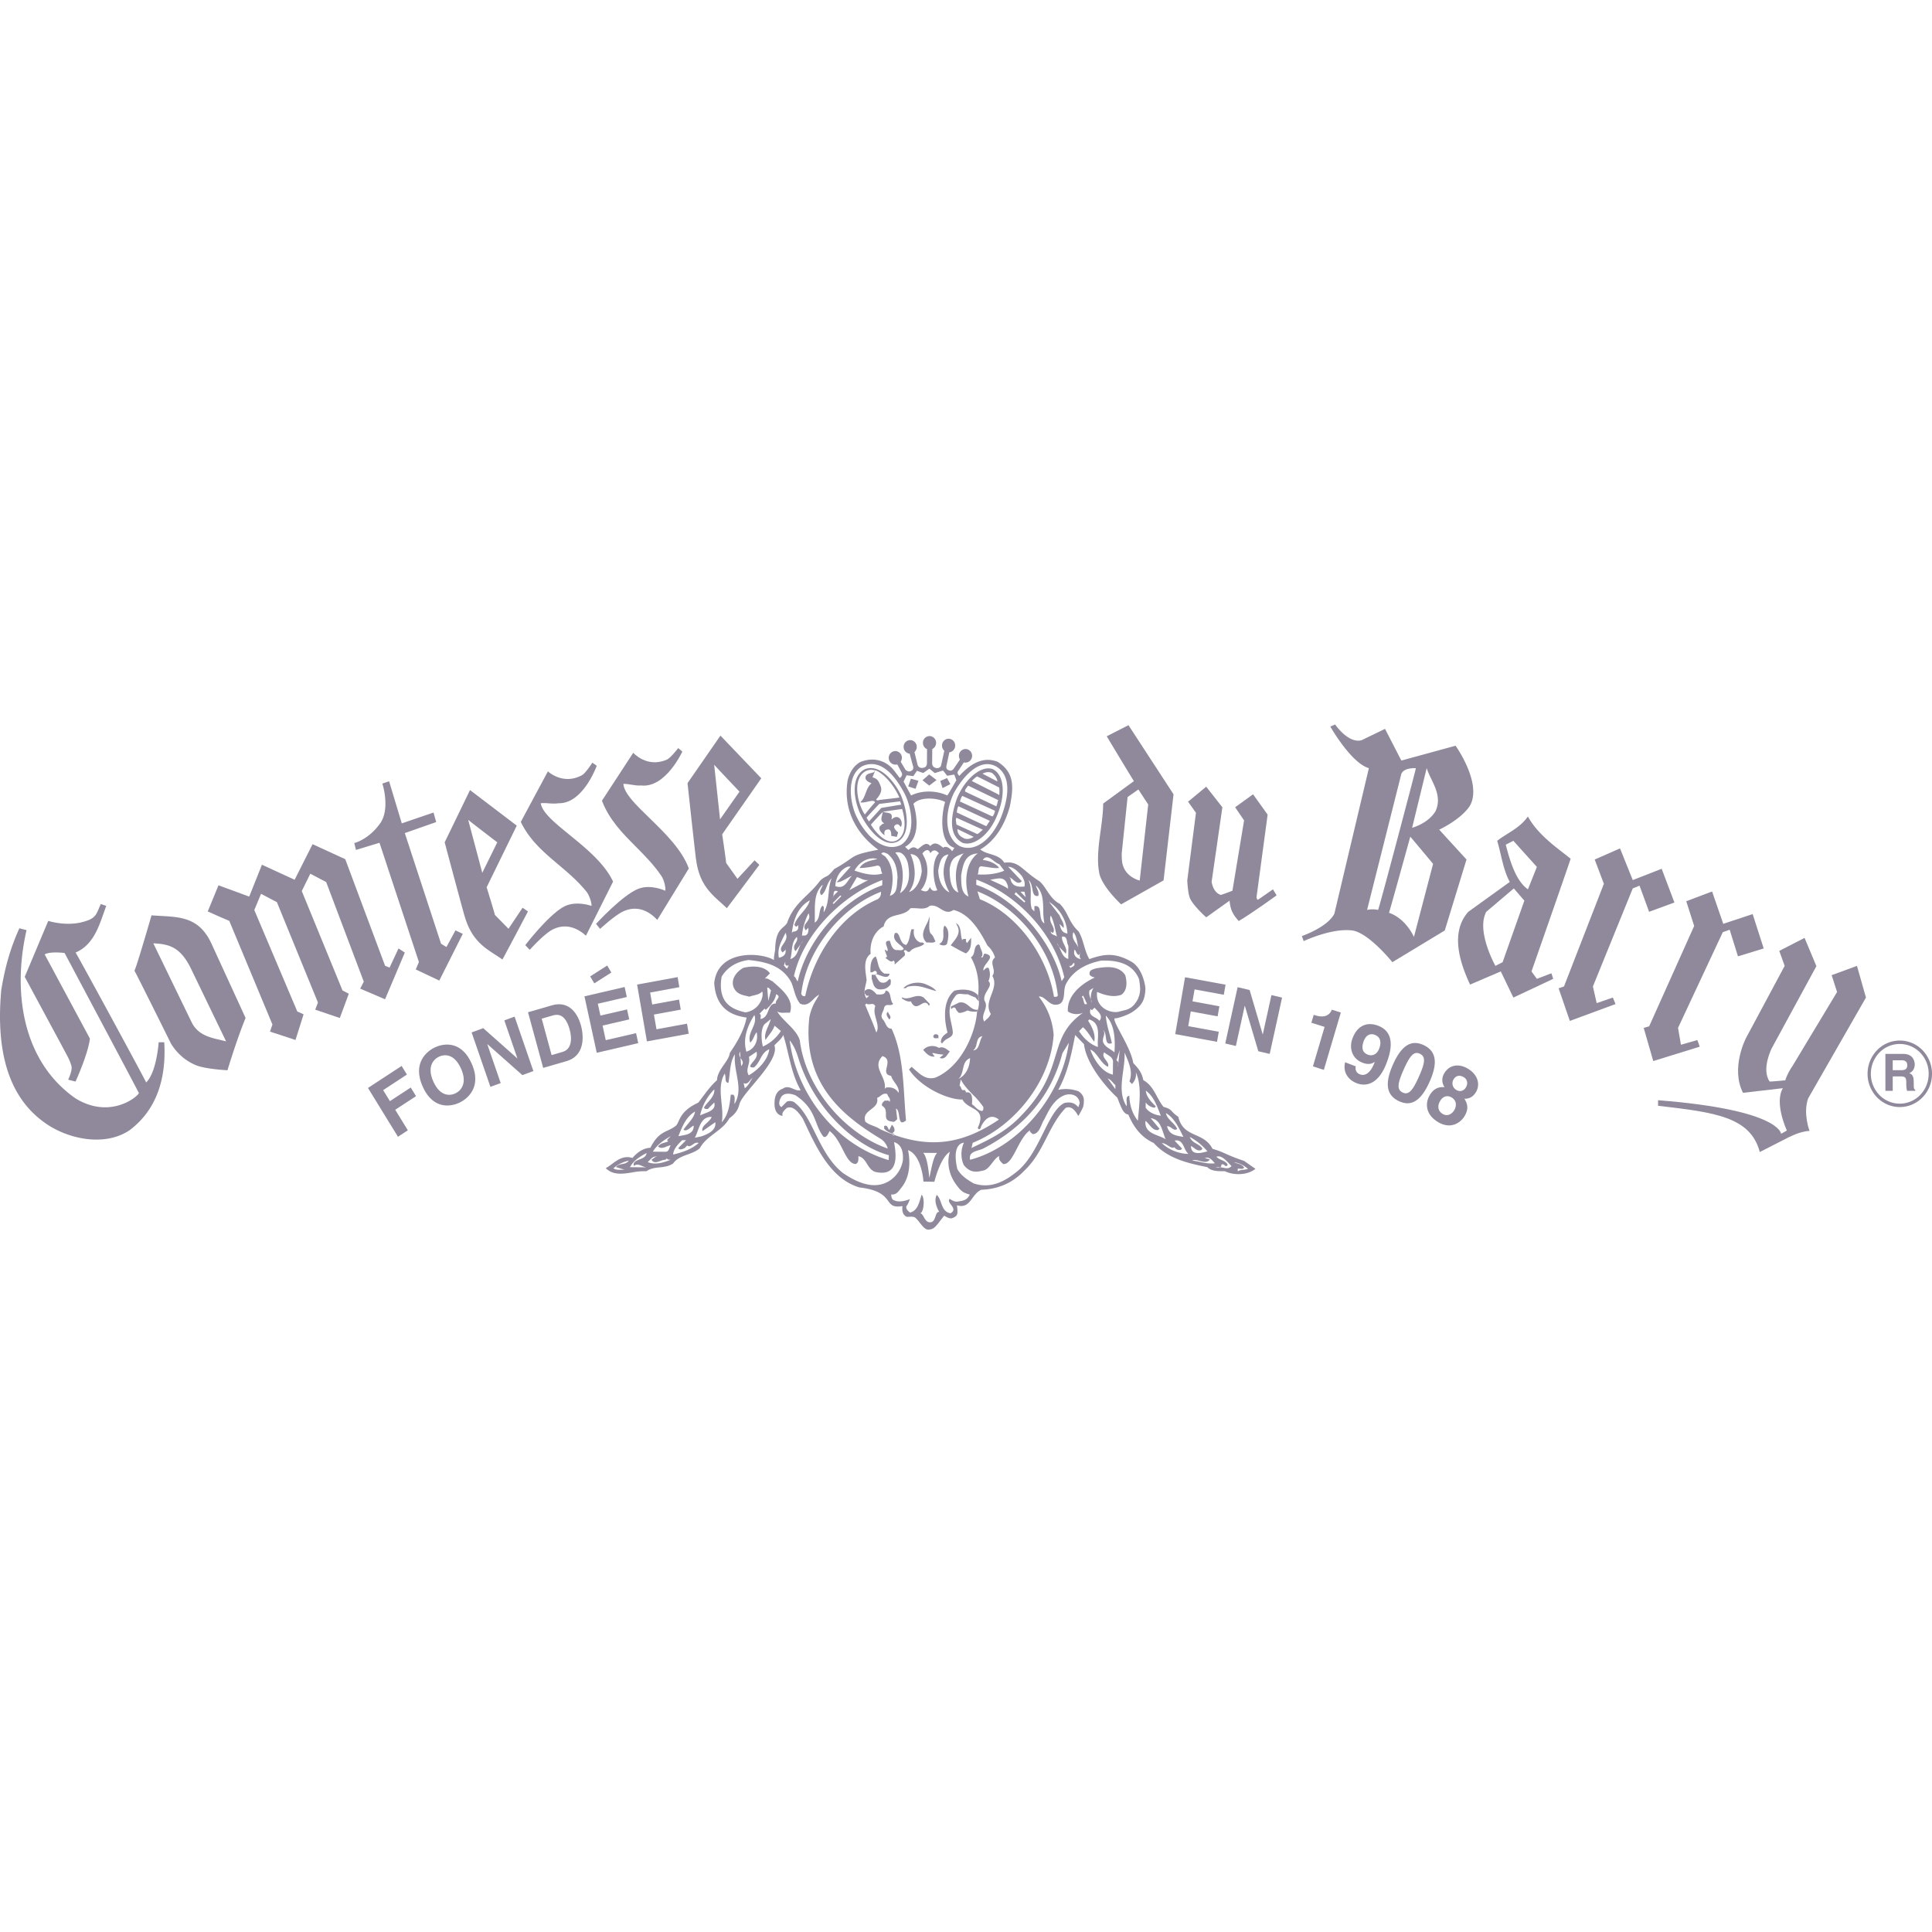 <svg xmlns="http://www.w3.org/2000/svg" width="80" height="80" fill="none"><path fill="#8F899B" fill-rule="evenodd" d="m20.151 36.74 1.247-2.552-1.936-1.473-1.049 2.164s.819 3.071.834 3.082c.277.936.775 1.258 1.273 1.58.095.062.19.123.284.19-.002.019 1.058-1.99 1.058-1.99l-.223-.154-.583.871-.565-.575c.015.009-.34-1.144-.34-1.144zm-.18-.6.62-1.261a120.18 120.18 0 0 1-1.204-.929l.583 2.19z" clip-rule="evenodd"/><path fill="#8F899B" d="m16.13 40.067-.185-.077-1.649-4.413-1.353-.621-.743 1.473-1.354-.622-.527 1.32-1.272-.468-.445 1.082c.295.135.592.265.892.391l1.787 4.29-.1.295 1.055.346.335-1.063-.26-.115-1.781-4.202.279-.671.657.345 1.699 4.155-.112.296 1.018.345.372-1.005-.26-.135-1.687-4.116.353-.718.658.346 1.557 4.124-.15.288 1.03.441.818-1.933-.26-.173-.371.795z"/><path fill="#8F899B" fill-rule="evenodd" d="M4.294 37.807c.035-.1.07-.2.106-.296l-.224-.077a2.992 2.992 0 0 0-.087.194c-.095.227-.166.398-.515.504-.754.269-1.576 0-1.576 0l-.974 2.317 1.502 2.786c.056.108.107.202.153.287.124.228.213.39.278.613.054.184-.134.573-.134.573l.305.077s.52-1.136.595-1.78L1.85 39.52c.23-.138.825-.058.825-.058s3.074 5.774 3.077 5.802c-.119.214-1.241 1.066-2.624.218-2.2-1.535-2.617-4.397-2.029-6.967l-.297-.077c-.364.806-.591 1.588-.75 2.555-.187 2.072.073 4.274 1.798 5.494.944.683 2.49 1.014 3.524.307 1.137-.859 1.516-2.179 1.427-3.637h-.23c-.045.53-.186 1.343-.52 1.665.01-.027-2.922-5.42-2.922-5.379.695-.298.939-.993 1.165-1.637zm1.757 7.016zm4.119-2.67-1.42-3.092c-.488-1.046-1.238-1.087-2.097-1.135-.124-.007-.25-.014-.379-.024 0 0-.647 2.24-.709 2.29.019.005 1.526 3.038 1.516 3.024.267.43.614.712 1.013.884.398.172 1.325.217 1.325.217s.395-1.31.75-2.164zm-.808.967-1.438-2.977c-.446-.936-.922-1.051-1.576-1.082l1.576 3.246c.255.539.741.65 1.22.76l.218.053zm20.542-8.573 1.618-2.319-1.69-1.768-1.363 1.968s.343 3.165.356 3.179c.132.969.575 1.367 1.018 1.765.085.077.17.153.253.234-.006.018 1.346-1.794 1.346-1.794l-.197-.187-.708.765-.47-.659c.014.014-.163-1.184-.163-1.184zm-.088-.62.805-1.147-.084-.088c-.322-.339-.644-.678-.965-1.024l.244 2.258z" clip-rule="evenodd"/><path fill="#8F899B" d="m28.254 31.122-.17-.146s-.305.396-.462.475c-.83.368-1.401-.28-1.401-.28s-.866 1.323-1.296 1.985c.305.796.848 1.342 1.4 1.898.367.37.739.743 1.047 1.196.152.195.209.62.17.632 0 0-.592-.28-1.105-.081-.662.256-1.757 1.455-1.757 1.455l.169.208s.591-.555.965-.73c.523-.237 1.016-.062 1.402.358l1.307-2.13c-.284-.782-1.006-1.483-1.634-2.093-.563-.547-1.05-1.02-1.076-1.41.106-.003.212.014.323.032.131.021.268.044.417.034 1.009.11 1.7-1.402 1.7-1.402zm22.287 5.934c-.208-.077-.323-.276-.371-.537l.446-3.092-.67-.852-.75.622.326.46-.36 2.8s.016.45.095.694c.1.312.69.834.69.834l.966-.69c.034.387.142.578.38.843.527-.307 1.568-1.063 1.568-1.063l-.15-.249s-.389.268-.62.43c-.058-.009-.061-.108-.061-.108l.46-3.415-.603-.843-.743.537.371.544-.483 2.912s-.48.189-.49.173z"/><path fill="#8F899B" fill-rule="evenodd" d="m48.594 32.89-1.866-2.862-.9.46s.744 1.243 1.124 1.857l-1.272.929c0 .349-.051.725-.103 1.109-.085.621-.173 1.26-.047 1.824.158.567.894 1.24.894 1.24l1.757-.992.413-3.565zm-1.401 3.572.352-3.15-.408-.622-.446.315-.242 2.321s-.01.35.047.499c.145.51.697.637.697.637zm9.191-5.812c-.553.153-1.098-.65-1.098-.65l-.2.085s.86 1.515 1.596 1.723l-1.428 6.023c-.279.564-1.346.929-1.346.929l.075.21s1.166-.556 2.022-.44c.683.107 1.65 1.312 1.65 1.312l2.17-1.313.9-2.938-1.13-1.236s.922-.43 1.279-1.005c.502-.928-.602-2.471-.602-2.471l-2.245.614-.676-1.312-.967.468zm.679 7.028c.025.015 1.578-5.866 1.566-5.87-.237-.008-.513.038-.601.23l-1.42 5.64c.15-.033.305-.033.455 0zm1.41-3.4c.371-.114.766-.345.974-.697.218-.495.017-.916-.18-1.326a3.893 3.893 0 0 1-.192-.447l-.602 2.47zm.075 4.52.793-3.029-.943-1.126s-.867 3.135-.882 3.154c.711.245 1.032 1 1.032 1z" clip-rule="evenodd"/><path fill="#8F899B" d="m68.806 35.974-1.197.468-.528-1.312-1.048.461.38 1.005-1.651 4.25-.223.078.465 1.35 1.891-.698-.11-.269-.67.23-.156-.69 1.65-4.06.28-.114.397 1.082 1.048-.384-.528-1.397z"/><path fill="#8F899B" fill-rule="evenodd" d="M63.416 40.225s1.63-4.659 1.62-4.667a14.232 14.232 0 0 0-.304-.24c-.492-.382-1.111-.862-1.465-1.508-.24.337-.543.526-.844.716-.145.091-.29.182-.427.29.055.184.1.374.145.564.092.393.185.787.375 1.139L60.8 37.755c-.766.859-.343 2.125.073 3.015.425-.184 1.272-.545 1.272-.545l.52 1.082 1.65-.775-.074-.23-.602.23-.223-.307zm-1.494-.23.298-.153.9-2.548-.436-.506-1.14.967c-.432.798.378 2.24.378 2.24zm.428-5.018c.207.802.446 1.511.918 1.849l.371-.929-.973-1.081-.316.16z" clip-rule="evenodd"/><path fill="#8F899B" d="m73.37 43.395 1.843-3.389-.49-1.17-1.047.538.223.621-1.598 2.983s-.653 1.241-.127 2.273l1.65-.191c-.365.625.167 1.753.167 1.753l-.24.135s-.031-.995-5.094-1.39v.23c2.361.273 3.825.457 4.212 1.915l1.178-.602c.562-.285.883-.27.883-.27s-.28-.724-.058-1.349c.03-.047 2.393-4.175 2.393-4.175l-.371-1.312-1.049.384.224.698s-1.81 3.008-1.833 3.043c-.25.365-.31.614-.31.614s-.648.06-.65.05c-.356-.519.094-1.39.094-1.39zm-.796-5.545-1.218.403-.462-1.339-1.07.404.328 1.024-1.864 4.156-.226.064.396 1.374 1.924-.595-.098-.274-.68.194-.12-.699 1.854-3.964.284-.1.343 1.102 1.066-.327-.457-1.423zm-23.109 3.118 1.21.223.073-.417-1.678-.308-.406 2.354 1.73.319.073-.416-1.264-.233.104-.61 1.113.204.072-.416-1.113-.204.086-.496zm3.623.341-.44-.104-.358 1.624-.006-.002-.54-1.833-.497-.116-.512 2.33.44.104.366-1.663.006.002.557 1.879.472.11.512-2.331zm1.375.733-.065-.02-.097.328.548.172-.484 1.635.453.143.703-2.373-.372-.118c-.063.174-.248.372-.686.233z"/><path fill="#8F899B" fill-rule="evenodd" d="m56.138 44.158.002-.003-.442-.169c-.095.385.099.72.483.868.406.156.924.023 1.25-.879.117-.328.419-1.201-.363-1.501-.442-.17-.865-.03-1.07.54-.14.39-.012.825.42.99.152.06.341.087.5-.031l.004.009c-.18.487-.421.577-.605.506-.137-.053-.21-.159-.179-.33zm.975-.748c-.098.274-.312.324-.468.264-.168-.065-.305-.203-.18-.554.12-.335.35-.315.463-.27.229.087.281.294.185.56zm2.083 1.384c.353-.79.273-1.272-.241-1.516s-.92.006-1.273.797c-.353.791-.274 1.275.24 1.519s.922-.01 1.274-.8zm-.443-.21c-.259.581-.426.771-.672.654-.247-.117-.215-.371.044-.952.26-.582.425-.769.67-.652.247.117.218.369-.042.95zm.437.786c-.165.293-.186.763.35 1.088.549.333.96.013 1.114-.258.158-.277.124-.481-.017-.704.218.01.381-.102.486-.286.168-.296.09-.697-.34-.958-.363-.22-.772-.171-.98.194a.518.518 0 0 0 .013.572c-.4-.04-.56.24-.624.35l-.001.002zm1.426-.763c.133.079.182.248.089.41l-.223.16a.299.299 0 0 1-.182-.048.312.312 0 0 1-.115-.427c.089-.157.247-.207.431-.095zm-.134.57-.374.266c-.148-.09-.348-.077-.481.155-.117.205-.08.41.106.524.215.13.405-.011.489-.16.085-.15.114-.38-.114-.519l.374-.267zm0 0a.293.293 0 0 0 .223-.16l-.223.16z" clip-rule="evenodd"/><path fill="#8F899B" d="m24.71 31.71-.182-.13s-.27.422-.42.513c-.796.441-1.42-.153-1.42-.153s-.751 1.397-1.123 2.095c.37.765.958 1.26 1.555 1.765.397.335.798.673 1.143 1.097.167.18.26.598.223.614 0 0-.614-.226-1.108.018-.638.316-1.628 1.608-1.628 1.608l.186.193s.543-.607.9-.814c.502-.283 1.007-.153 1.427.23l1.123-2.24c-.35-.753-1.128-1.387-1.805-1.938-.606-.494-1.131-.922-1.19-1.308a1.74 1.74 0 0 1 .324.004c.133.009.271.019.418-.004 1.015.02 1.576-1.55 1.576-1.55zm-8.073 2.384-.525-1.743-.279.095s.353 1.079-.119 1.685c-.475.645-1.044.778-1.044.778l.07.285.974-.296 1.632 4.938-.13.307.974.46.973-1.934-.303-.145-.373.69-.223-.134-1.502-4.584 1.3-.456-.11-.395-1.315.449zm8.678 6.176-.087-.145-.086-.144-.704.45.086.145.086.143.705-.45zm-8.836 6.801.409-.268-.523-.85.862-.564-.22-.357-.862.564-.28-.456.984-.645-.219-.357-1.393.912 1.242 2.021z"/><path fill="#8F899B" fill-rule="evenodd" d="M19.525 44.029c-.46-1.018-1.248-.789-1.526-.655-.277.134-.953.61-.492 1.627.46 1.018 1.247.789 1.525.655.278-.134.953-.61.493-1.627zm-.439.21c.275.607.01.92-.227 1.034-.237.114-.639.124-.913-.483-.275-.607-.01-.919.227-1.033.237-.114.639-.124.913.483z" clip-rule="evenodd"/><path fill="#8F899B" d="m21.308 42.096-.425.156.54 1.57-.005.002-1.409-1.25-.48.176.778 2.254.426-.156-.555-1.608.006-.002 1.446 1.28.456-.168-.778-2.254z"/><path fill="#8F899B" fill-rule="evenodd" d="m22.85 41.63-.986.285.628 2.304.967-.28c.737-.215.732-.981.598-1.476-.12-.436-.455-1.052-1.207-.834zm.444 1.927-.453.132-.41-1.508.447-.13c.198-.058.527-.094.712.586.103.379.084.81-.296.92z" clip-rule="evenodd"/><path fill="#8F899B" d="m24.755 41.562 1.2-.278-.09-.414-1.664.386.509 2.337 1.718-.399-.09-.413-1.255.29-.132-.604 1.104-.256-.09-.413-1.103.255-.107-.49zm2.165-.463 1.21-.223-.071-.416-1.678.309.407 2.353 1.731-.318-.072-.416-1.264.232-.105-.61 1.111-.204-.072-.416-1.111.204-.085-.495zm12.111-8.465.32-.165-.136-.25-.282.119.098.296zm-.553-.104.302-.23-.305-.233-.277.242.28.222zm-.567.133.12-.333-.313-.086-.11.322.303.097z"/><path fill="#8F899B" fill-rule="evenodd" d="M37.19 34.838c.553-.326.36-1.328.113-1.917-.257-.547-.864-1.302-1.476-1.076-.518.234-.55 1.039-.228 1.805.376.777 1.022 1.48 1.59 1.188zm-.952-2.92c.01-.007.015-.008.015-.008l-.01-.005.004-.009c.276.09.728.525.995 1.129a10.8 10.8 0 0 1-.407.05c-.218.025-.443.051-.446.055-.022.025-.107.003-.108-.027.292-.33.219-.488.138-.662l-.002-.002-.007-.017c-.064-.15-.157-.198-.283-.235l.11-.27zm0 0a.173.173 0 0 0-.044.048.468.468 0 0 1-.123.043c-.082.02-.172.044-.218.123-.072.173.123.257.237.303-.131.102-.186.25-.242.398-.053.142-.106.285-.227.385.073.03.192.003.305-.022.147-.034.285-.065.304.031a8.092 8.092 0 0 0-.418.5c-.3-.42-.54-1.481.03-1.794a.503.503 0 0 1 .4-.027l-.004.012zm1.035 1.264-.864.106s-.542.567-.526.575l.098.152.513-.562.823-.134-.044-.137zm-1.21.967c.24.392.712.883 1.11.626.505-.335.18-1.276.18-1.276s-.753.102-.793.117c.055.016.108.025.155.033.155.026.25.042.198.282l.095-.067c.284-.153.415.276.277.378v-.002c-.011-.022-.096-.197-.241-.05-.09.092.146.28.146.28l-.057.184-.23-.042s.024-.322-.16-.26c0 0-.173-.006-.11.235-.168-.102-.285-.295-.183-.386l.035-.034c.046-.045.048-.047.135-.076-.168-.073-.128-.22-.09-.357a.888.888 0 0 0 .024-.106c-.018-.008-.482.505-.491.52zm3.786.746c.418.165 1.125-.26 1.478-1.23.303-.78.26-1.557-.199-1.808-.424-.189-1.122.294-1.502 1.2-.377 1.074-.198 1.609.223 1.838zm1.45-2.547c-.005-.04-.022-.176-.22-.34-.156-.072-.292-.017-.36.01-.023.01-.039.016-.044.013l.626.328h.001-.001a.063.063 0 0 1-.002-.011zm.06.558s.024.102.026-.139c.002-.2-.033-.17-.033-.17l-.88-.443s-.012-.02-.116.073a.773.773 0 0 0-.114.111c-.005-.001.178.091.396.201.32.162.719.363.72.367zm-.024.226s0-.004-.002-.001h.002zm-.04.137a1.12 1.12 0 0 1 .038-.138l-1.243-.599-.086.112c-.072.094-.033.138-.033.138l1.267.598s.015.057.057-.11zm-.127.418c.052-.136.017-.122.017-.122l-1.317-.6s-.023-.044-.076.095c-.073.189-.025.135-.025.135l1.314.608s.035.02.087-.116zm-.334.521s.023-.008.082-.111c.052-.089.068-.104.074-.106l.002.002s0-.002-.002-.002l-1.297-.603s-.02-.019-.055.13c-.031.136-.01.129-.01.129l1.206.561zm-.128.152-.003-.001.003.001zm-.101.076c.07-.065.092-.076.098-.077l-1.095-.496s-.041.022-.022.148c.02.126.02.133.02.133l.863.393s.032-.007.136-.101zm-.743.245c.214.148.453-.029.453-.029l-.67-.322s-.027.234.217.35z" clip-rule="evenodd"/><path fill="#8F899B" d="M36.944 46.94a.452.452 0 0 0 .086.013v.042a7.092 7.092 0 0 1-.103-.037l.017-.018z"/><path fill="#8F899B" d="M36.944 46.94a.776.776 0 0 1-.332-.202v-.112c.1-.043.133.026.164.091a.256.256 0 0 0 .045.075l.11-.216c.05.038.137.15.1.271l-.087.093zm3.547-5.128a.614.614 0 0 1-.008.023l-.029.051c-.124.016-.314-.003-.383-.047-.3.138-.403.123-.415.038-.027.002-.043-.032-.061-.069-.034-.07-.073-.154-.215-.019l-.003-.11.334-.164c.186-.04.302.054.417.147.104.084.208.168.363.15z"/><path fill="#8F899B" d="m40.498 41.214.034.193.004.06a1.268 1.268 0 0 1-.124-.138c-.008-.01-.013-.017-.019-.022-.007-.006-.017-.009-.039-.017a3.3 3.3 0 0 1-.283-.122.878.878 0 0 1-.204-.006c-.134-.014-.25-.027-.327.112-.305.391-.227.744-.151 1.091.028.13.057.259.065.389-.004.135-.089.182-.19.239a.613.613 0 0 0-.255.218l-.05-.058c.011-.21.123-.288.271-.392l.004-.002c-.144-.547-.204-1.33.281-1.734.303-.082.755-.078.983.189zm-.528-2.334c-.052-.003-.103-.006-.13.052a1.204 1.204 0 0 1-.05-.26c-.022-.182-.045-.364-.204-.447l.05.107c.153.274-.021.495-.182.7a3.63 3.63 0 0 0-.087.113c.065.035.125.069.185.103.134.076.267.152.444.23.221-.148.218-.388.215-.632v-.017l-.16.216c-.057-.032-.054-.086-.052-.137L40 38.88h-.03zm-1.864.147c-.209-.087-.31-.31-.257-.547l-.108-.001c-.025.073-.04.151-.056.23-.03.15-.06.301-.16.419-.16-.026-.216-.175-.265-.303-.047-.122-.087-.226-.202-.188-.109.223.052.358.197.48.07.058.137.114.166.174-.052.067-.129.06-.206.052a.485.485 0 0 0-.112-.002c-.148-.037-.194-.185-.236-.317l-.012-.039a.94.94 0 0 0-.005-.016l-.004-.011c-.211-.012-.168.11-.125.233.028.08.056.158.013.2a.328.328 0 0 1-.019-.019c-.023-.023-.047-.047-.083-.035l.1.27-.005.007-.01.01c-.018.02-.037.041-.061.044a.065.065 0 0 0-.027-.003c.01.004.019.004.027.003.028.01.06.034.095.061.078.06.166.128.247.045.048.026.048.074.048.124l.001.04.424-.377a.515.515 0 0 1-.001-.037c0-.048 0-.097-.049-.127.047-.083.083-.055.124-.021.037.03.08.063.138.023.083-.11.207-.148.324-.183.101-.032.198-.061.258-.135-.03-.058-.082-.056-.131-.054h-.028zm-1.272 1.291-.21-.002c-.194-.111-.237-.284-.28-.458-.022-.087-.043-.174-.084-.253-.226.103-.224.468-.216.649.052.02.085 0 .12-.022.027-.017.054-.034.091-.03a.93.93 0 0 0 .014.015c.028.026.055.052.037.097a.097.097 0 0 1-.015.026c-.025-.003-.04.003-.04.025-.021.005-.047.002-.074 0a.217.217 0 0 0-.082 0l-.001.164c.016.04.027.082.039.123.035.128.07.25.224.308.215.033.395-.018.525-.208a.235.235 0 0 1 .002-.079c.007-.056.013-.112-.052-.138l-.108.105a.25.25 0 0 1-.314-.003c-.112-.155-.157-.236-.158-.272a.068.068 0 0 0 .04-.025c.03.004.076.021.13.041.16.061.38.145.412-.063zm1.633.632c.098.032.198.064.305.09-.115-.146-.262-.208-.408-.27l-.01-.005c-.312-.146-.744-.065-.946.15l.027.002c.05.002.101.005.127-.053.357-.09.623-.004.905.087zm-.005.701.043-.074-.259-.272c-.162-.104-.32-.059-.474-.014-.142.04-.282.08-.423.006v.053l.058.032c.092.053.187.108.31.082.136.288.279.205.414.126.12-.07.233-.136.331.061zm.396 1.342v-.11c-.045-.09-.224-.076-.21.05.027.067.08.063.133.058a.2.2 0 0 1 .077.002zm.396.493c-.102-.075-.221-.161-.377-.095-.195-.126-.493-.099-.649.084.132.15.264.3.47.274a.22.22 0 0 0-.047-.069c-.027-.032-.051-.061-.033-.08l.089.018c.091.02.207.044.365.05l-.165.136c.178.077.271-.056.356-.177.023-.032.044-.063.067-.09a1.108 1.108 0 0 1-.075-.051zm-2.467-1.324c.015.023.028.041.032.054.093-.069.047-.141.002-.214a.298.298 0 0 1-.05-.108c-.111.08-.035.194.016.268zm1.891-3.304c-.034-.076-.068-.152-.148-.208-.065-.13-.055-.316-.046-.477.005-.087.01-.168 0-.228a1.1 1.1 0 0 1-.122.33c-.12.244-.247.504.006.755a.6.6 0 0 1 .133-.001c.088.006.175.011.237-.054-.025-.037-.042-.077-.06-.117zm.212.23c.082.064.24.092.319.003.068-.228.123-.635-.102-.764-.05.092-.047.206-.044.32.004.173.008.346-.172.44z"/><path fill="#8F899B" fill-rule="evenodd" d="M31.193 44.907c-.259.309-.49.585-.56.767-.067.247-.141.424-.434.633-.135.258-.371.437-.608.616-.237.18-.475.36-.613.622-.147.129-.329.195-.508.26-.229.084-.454.166-.6.375-.19.12-.375.139-.558.158-.186.02-.368.038-.547.16a2.647 2.647 0 0 0-.581.049c-.397.063-.795.125-1.1-.174.086-.05.168-.11.25-.17v-.001c.247-.182.495-.364.856-.254.207-.242.444-.404.742-.422.248-.495.478-.603.717-.715.112-.053.226-.106.345-.202a.566.566 0 0 0 .1-.17c.091-.203.232-.512.822-.782.057-.073.112-.148.169-.224.178-.24.362-.488.604-.704.01-.245.156-.454.292-.65.115-.166.223-.322.24-.483.312-.453.583-.92.695-1.46-.445-.068-1.27-.242-1.341-1.433.145-1.392 1.933-1.28 2.472-.95-.002-.108.01-.18.03-.297.006-.038.014-.08.021-.13.01-.65.19-.809.345-.945.056-.05.11-.098.15-.165.178-.531.493-.836.818-1.15.187-.181.378-.366.547-.598a.95.95 0 0 1 .257-.177c.072-.033.123-.057.327-.305a6 6 0 0 0 .623-.39c.267-.187.349-.245 1.202-.411-.908-.654-1.47-1.673-1.265-2.884.074-.295.24-.6.53-.751.619-.243 1.129.002 1.416.388l.208.277c.155-.103.076-.233.076-.233l-.178-.331a.24.24 0 0 1-.083.011.278.278 0 0 1-.27-.284.278.278 0 0 1 .275-.278.277.277 0 0 1 .27.283.294.294 0 0 1-.05.158l.196.33s.106.114.225.057c.156-.067.084-.223.084-.223l-.133-.497a.278.278 0 0 1-.251-.284.277.277 0 0 1 .274-.279.278.278 0 0 1 .27.284.29.29 0 0 1-.095.212l.124.508s.024.166.213.147c.176-.012.18-.168.18-.168l.004-.607a.282.282 0 0 1-.17-.264.277.277 0 0 1 .275-.278.277.277 0 0 1 .27.283.287.287 0 0 1-.159.254l-.005.608s.001.16.188.182c.18.01.19-.144.19-.144l.126-.575a.288.288 0 0 1-.095-.218.277.277 0 0 1 .275-.28.278.278 0 0 1 .27.285.28.28 0 0 1-.242.278l-.124.579s-.024.124.096.161c.14.072.228-.088.228-.088l.24-.354a.291.291 0 0 1-.042-.155.277.277 0 0 1 .275-.28c.15.002.271.129.27.284a.278.278 0 0 1-.343.271l-.002.003c-.056.086-.224.343-.228.343-.086.104.044.21.044.21.425-.46.95-.827 1.584-.583.75.463.644 1.142.507 1.852-.185.67-.55 1.392-1.225 1.778.127.102.276.147.426.193.212.065.425.13.57.356.413-.053.585.092.875.334.149.126.33.277.59.441.11.096.197.227.289.365.142.213.293.439.545.563.174.182.262.356.35.532.1.2.201.4.43.614.106.184.164.378.221.573.058.194.115.387.22.57.545-.185 1.025-.318 1.78.13.456.303.542 1.022.543 1.087-.012.48-.152.712-.536.97-.222.15-.692.294-.736.262-.052.056.081.306.252.625.203.38.459.86.517 1.23l.006.006c.195.21.346.373.409.701.287.158.431.425.574.688.08.147.159.293.262.419.24.068.287.119.36.197.05.054.111.12.254.215.113.486.413.62.722.76.26.116.526.236.696.569.224.06.349.115.514.188.17.076.384.172.795.311l.468.327c-.33.267-.889.278-1.262.1a3.237 3.237 0 0 0-.103-.002c-.2 0-.47-.002-.629-.169-.929-.18-1.667-.392-2.222-1.002-.514-.232-.826-.65-1.048-1.173-.173-.036-.248-.145-.454-.7-.413-.375-1.286-1.368-1.382-2.216l-.365-.378-.002.01c-.155.783-.311 1.572-.7 2.26a1.49 1.49 0 0 1 .84.06c.26.175.233.373.204.596l-.002.017v-.01c-.012.091-.21.42-.21.42a.51.51 0 0 1-.005-.008l-.006-.012c-.081-.138-.253-.432-.514-.314-.344.356-.563.786-.785 1.22-.246.482-.495.97-.919 1.37-.497.524-1.1.773-1.791.798-.16.07-.263.209-.361.341-.155.21-.3.405-.645.301l.002.01c.038.345.048.436-.216.529-.104.012-.185-.035-.266-.082l-.031-.018-.016-.009a9.56 9.56 0 0 0-.167.213c-.17.222-.263.342-.427.357-.157.054-.29-.114-.42-.28a1.689 1.689 0 0 0-.17-.194c-.066-.061-.177-.055-.267-.05a.306.306 0 0 1-.124-.007c-.163-.102-.171-.26-.155-.436-.385.066-.47-.048-.589-.21-.146-.197-.343-.464-1.194-.562-1.168-.348-1.758-1.604-2.242-2.635l-.098-.208c-.146-.223-.4-.58-.678-.44l-.051.053c-.073.074-.147.149-.11.268-.342-.047-.337-.442-.335-.532v-.009.02c.001-.26.067-.512.344-.607.153-.11.299-.048.437.01.105.044.205.086.3.05-.266-.462-.39-.984-.515-1.508-.062-.26-.124-.52-.204-.775-.046.115-.142.207-.238.3-.045.043-.09.086-.129.131.148.404-.407 1.065-.873 1.62zm15.984-4.29-.01-.069c-.267-.659-.9-.792-1.568-.771-.591.12-1.187.396-1.48 1.013a1.156 1.156 0 0 0-.052.304c-.022.257-.045.521-.375.508-.135 0-.247-.093-.354-.183-.109-.091-.212-.177-.325-.152.36.454.575 1.006.616 1.584-.128 1.92-1.616 3.776-3.35 4.469l-.053.216.088-.042c.653-.312 1.283-.612 1.865-1.189 1.06-1.05 1.315-1.886 1.533-2.603.203-.669.374-1.233 1.135-1.767-.19.088-.467.075-.63-.058-.04-.694.626-1.175 1.115-1.399a.452.452 0 0 0-.011-.003l-.007-.003a1.367 1.367 0 0 0-.025-.007c-.062-.02-.122-.039-.167-.1-.04-.176.09-.215.22-.254l.024-.007.02-.006c.405-.07.94-.134 1.207.281.076.26.098.636-.165.814-.334.118-.703.009-1-.12-.08.66.557.894.886.823.058-.018.115-.031.17-.044.224-.051.42-.097.624-.464.137-.298.11-.489.069-.77zm-8.47-8.605-.223-.184-.254.18-.261-.09-.15.22-.278-.035-.126.263s.309.575.313.572c.494-.241 1.085-.19 1.495 0 .015.008.377-.63.377-.63l-.085-.235-.294.05s-.165-.21-.174-.218l-.34.107zm-1.396 2.97c.66-.43.423-1.573.15-2.112-.358-.678-.949-1.49-1.738-1.152-.677.35-.54 1.47-.278 2.049.477 1.027 1.262 1.523 1.866 1.215zm4.131-1.117c.339-.86.442-1.757-.198-2.13-.696-.372-1.381.44-1.745 1.102-.437.91-.346 1.881.242 2.199.616.272 1.306-.244 1.701-1.171zm-1.907 1.244c-.603-.147-.592-1.257-.399-1.901-.344-.18-1.05-.222-1.314.077 0 0 .466 1.35-.358 1.788.018-.006.026.002.05.026.019.02.049.052.106.096.184-.175.29-.097.36-.046a.564.564 0 0 0 .017.012.837.837 0 0 0 .112-.081c.126-.103.273-.221.407-.046.184-.184.316-.111.54.07.099-.095.287.007.365.141a.243.243 0 0 0 .057-.076c.018-.032.034-.06.056-.06zm0 0 .005.001a.205.205 0 0 0-.005 0zm.945 1.097c.4.03.816-.025 1.104-.154l-.208-.272c-.074-.02-.152-.078-.23-.136-.158-.12-.318-.24-.45-.034.26.029.532.137.678.328-.125.022-.299-.004-.469-.03a4.831 4.831 0 0 0-.212-.028c-.153-.037-.164.07-.176.178-.007.055-.013.11-.037.148zm-4.253-.611.105-.025c-.354-.104-.755.115-.948.479.354.12.767.24 1.153.122a.312.312 0 0 1-.053-.145c-.018-.09-.035-.178-.155-.186a3.57 3.57 0 0 1-.734.105c.127-.234.39-.294.632-.35zm-1.17.783c-.145.081-.288.163-.41.151l.58-.646-.103-.002c-.335.11-.522.467-.535.811.295.114.42-.065.548-.25a1.43 1.43 0 0 1 .137-.177 2.28 2.28 0 0 0-.218.113zm6.207.173c.218.1.444.203.472.26l.001-.107c-.104-.39-.318-.351-.607-.298a4.656 4.656 0 0 1-.129.022c.075.037.168.08.263.123zm-6.098.311.794-.427c-.127.027-.226-.016-.325-.06a.925.925 0 0 0-.15-.056l-.319.543zm-.535.114a.63.63 0 0 0 .064-.065c-.162-.073-.172.029-.181.133-.003.026-.005.05-.01.074a.178.178 0 0 0-.022.06.166.166 0 0 0 .023-.06.633.633 0 0 1 .126-.142zm.205.137-.04-.037-.316.32.036.037.32-.32zm2.314-.587c.004-.063.008-.128.016-.191-.025-.416-.106-.721-.412-.978-.015-.005-.03-.013-.047-.02-.072-.032-.16-.072-.215.018l.158.107c.381.41.365 1.125.197 1.632.272-.082.286-.315.303-.568zm.118.46c.423-.276.412-.811.324-1.24-.07-.274-.252-.527-.52-.439.381.427.364 1.157.196 1.68zm2.416-.03c-.16-.51-.165-1.22.224-1.623-.383.142-.513.212-.585.635-.002.597.105.89.361.988zm.42.168c-.173-.595-.133-1.394.383-1.786-.533.041-.604.434-.689.914.002.043.003.087.003.133.006.285.012.613.302.739zm-2.466-.187c.303-.087.492-.514.53-.863-.025-.326-.082-.683-.466-.709.217.495.268 1.12-.064 1.572zm1.677.015c-.348-.63-.285-1.134-.038-1.572-.298.037-.356.315-.406.554v.001l-.02.092c.002.37.147.78.464.925zm-1.12-1.614s.227-.302.33-.008c.167-.255.342-.012.352.002v.001c-.285.28-.28 1.051-.064 1.53-.135.049-.233.037-.311-.137-.079.23-.19.206-.37.13.289-.33.345-.902.169-1.3l-.106-.218zm-9.589 11.346c-.092.072-.212.166-.303.094a2.39 2.39 0 0 1 .185-.24c.13-.158.261-.315.293-.512-.364.211-.52.6-.665.957a9.297 9.297 0 0 1-.026.064l.105-.019c.245-.04.532-.087.53-.41-.022-.01-.066.024-.119.066zm-1.088.63a.801.801 0 0 0 .15-.054l-.05-.054.16-.162c-.273.156-.572.35-.744.644l.528.005c.099-.003.128-.08.158-.158.015-.04.03-.08.055-.11a.626.626 0 0 0-.178.053c-.117.047-.236.094-.35-.005.071-.1.171-.13.27-.158zm.792.243c-.072.03-.168.071-.223-.018l.32-.325-.159-.002-.015.015c-.144.142-.347.34-.359.58.38-.091.75-.21 1.056-.477-.1-.04-.179.015-.25.066-.075.053-.143.1-.223.036l-.108.11c-.012.003-.025.009-.039.015zm-1.718.725c-.115-.048-.23-.096-.347-.003-.041-.16.09-.212.233-.268.136-.053.28-.11.294-.267-.253.136-.536.307-.687.587l.682.006a.634.634 0 0 1-.175-.055zm.47-.32c.05-.041.1-.082.176-.057-.156-.054-.254.047-.351.149-.022.022-.044.045-.067.066.317.13.667.017.95-.097a.517.517 0 0 0-.037-.002c-.05-.001-.098-.002-.122-.058l-.051.058a.689.689 0 0 0-.213.052c-.147.053-.293.105-.367-.057a.344.344 0 0 0 .081-.054zm-1.297.238c.101-.02.202-.04.271-.14a1.39 1.39 0 0 0-.634.317c.083.069.226.063.339.06a.552.552 0 0 1 .133.003l-.368-.114c.068-.088.164-.107.26-.126zm8.345-10.522c-.003.033-.007.066-.002.096.147-.222.175-.497.202-.772.022-.22.044-.44.128-.633-.109.097-.161.23-.212.359-.053.134-.104.263-.215.34-.096-.1-.047-.198.002-.294.023-.047.046-.093.053-.139-.33.299-.328.749-.326 1.197 0 .125.002.25-.005.372.147-.092.174-.249.2-.397.02-.12.04-.235.124-.304.065.037.058.106.051.175zm-1.206.636-.002-.002-.009-.01c.053-.19.185-.346.317-.503.136-.16.271-.32.322-.518-.51.287-.678.82-.744 1.349l.014-.015c.025-.028.05-.055.089-.037.144-.046.18-.104.161-.274l-.052.058c-.043.013-.068-.015-.092-.043l-.004-.005zm.568.104-.104.105c-.115-.14-.043-.233.035-.334.077-.099.159-.205.074-.369a2.664 2.664 0 0 0-.27.92h.104c.153-.014.175-.184.16-.322zm-1.009.97a.238.238 0 0 0-.051.053c-.137-.114-.063-.224.024-.35.087-.13.187-.276.09-.464-.025.055-.053.11-.08.164-.13.259-.26.52-.195.866.189-.035.322-.139.27-.374.01.049-.023.077-.058.106zm.058-.108v-.002.002zm.638-.19-.218.298c-.108-.137-.052-.238.005-.338.044-.079.089-.158.05-.254-.165.157-.19.376-.214.596-.012.11-.025.22-.055.322.218-.073.282-.246.347-.423.025-.068.05-.137.085-.201zm0 0 .098-.133a.56.56 0 0 0-.098.133zm-.49.894-.103-.001c-.056-.028-.054-.081-.05-.135a12.528 12.528 0 0 0 0-.027v-.002l-.058.163c.02.013.036.033.051.053.03.037.057.073.107.06-.012-.043.013-.068.036-.093l.017-.018zm-.854 1.459.111-.434a.261.261 0 0 1-.044-.048c-.03-.039-.061-.078-.114-.065l.047.547zm0 .406c.062-.154.12-.3.317-.298-.022-.06.017-.117.055-.17.054-.077.103-.147-.052-.212-.032.265-.26.49-.426.648l-.05-.053-.212.214c.065.026.058.082.05.14a.256.256 0 0 0-.001.078c.197-.04.26-.198.32-.347zm-.595 1.085c-.038.084-.076.168-.153.238-.078-.205.003-.388.084-.571.082-.183.163-.367.085-.57-.275.436-.49.963-.331 1.516.329-.093.506-.44.427-.807-.05.06-.081.127-.112.194zm.61-.056c-.05.068-.098.13-.131.188-.057-.195.026-.386.11-.579.041-.095.083-.19.107-.287l-.263.214c-.176.237-.119.698-.064.92a1.72 1.72 0 0 0 .744-.643l-.26-.22c-.044.144-.149.283-.243.407zm-.844 1.241c-.035.136-.068.267.018.407.382-.218.79-.623.85-1.077-.2.079-.287.239-.376.402-.068.126-.137.254-.26.35a.443.443 0 0 0-.03 0c-.053.001-.104.002-.13-.055a.826.826 0 0 1 .128-.185c.096-.116.192-.231.14-.411l-.315.214c.033.129.004.244-.025.355zm-.323-.318.027.342c.113-.12.058-.207 0-.3l-.015-.023-.012-.019zm0 0-.02-.257c-.053.105-.023.184.02.257zm-.245 1.78a.693.693 0 0 0-.002.13c.24-.394.165-.808.087-1.233-.05-.27-.1-.546-.07-.825-.156.235-.188.524-.22.813-.014.127-.027.254-.052.376-.113-.014-.117-.112-.121-.212-.003-.062-.005-.126-.035-.17-.213.36-.17.785-.128 1.204.028.278.056.553.009.806.279-.31.329-.723.373-1.14h.108c.065.065.058.159.05.251zm.373-.734.05.218a.88.88 0 0 0 .226-.282c.03-.05.06-.1.096-.15a.495.495 0 0 0-.108.108c-.07.085-.14.168-.264.106zm-1.51 1.073c-.052.001-.1.003-.13-.055.038-.075.102-.149.17-.226.13-.15.273-.316.258-.532a2.17 2.17 0 0 0-.589 1.08c.052-.028.116-.052.184-.078.224-.086.48-.184.4-.457l-.264.267h-.03zm-.012.578c.083-.077.169-.156.198-.249-.36-.015-.47.29-.575.577-.037.102-.073.202-.12.285l.267-.055c.238-.083.633-.238.58-.588l-.527.37c-.052-.13.06-.233.177-.34zm3.602-5.512c-.03-.1-.06-.2-.1-.298-.379-.718-1.086-.866-1.777-.936-.442.06-.864.267-1.114.694-.178 1.111.46 1.353.988 1.475.628-.099.775-.729.689-.862-.096.1-.218.129-.34.158a1.27 1.27 0 0 0-.185.054c-.042-.012-.085-.022-.128-.032-.191-.044-.38-.089-.5-.302-.182-.35.078-.698.377-.86.364-.091.877-.092 1.1.228l-.212.215c.087-.017.153.021.217.06a.605.605 0 0 0 .095.048l.078.069c.37.321.831.724.65 1.24a1.174 1.174 0 0 0-.191-.003c-.122.005-.244.009-.337-.054.092.161.245.314.402.471.221.222.452.452.536.729.235 1.95 1.84 3.848 3.64 4.479a.678.678 0 0 0-.298-.406c-1.528-.926-3.254-2.271-2.948-5.023a2.12 2.12 0 0 1 .29-.737c.038-.063.077-.128.117-.207a.986.986 0 0 0-.235.188c-.152.148-.303.295-.553.186-.14-.17-.2-.372-.261-.574zm11.09-.356.108-.163c-.414-1.824-1.945-3.421-3.642-4.045l-.002.217c1.672.57 3.18 2.395 3.536 3.991zm-.291.645c.049.002.101.005.132-.052-.195-1.866-1.626-3.647-3.328-4.313l.1.324c1.585.638 2.795 2.38 3.069 4.04h.026zm-10.638-.638c.367-1.681 1.808-3.369 3.5-3.98l.003-.217c-1.636.61-3.26 2.2-3.66 3.98.051.032.072.076.093.12a.287.287 0 0 0 .064.097zm3.282-3.39c.112-.048.174-.16.166-.32-1.632.62-3.062 2.386-3.292 4.148-.042.104.054.206.157.165.352-1.7 1.435-3.33 2.969-3.993zm4.212 10.38c-.205.06-.414.124-.356.397 2.056-.543 3.802-2.708 4.088-4.844l-.266.432c-.426 1.624-1.425 2.969-3.26 3.938-.06.032-.133.054-.206.076zm4.13-1.787.052-.163c-.034-.313-.328-.424-.628-.329-.415.172-.609.551-.786.9l-.064.125c-.039.057-.07.13-.101.204-.08.186-.164.383-.376.384a.272.272 0 0 0-.048-.048c-.036-.031-.072-.062-.057-.111-.232.165-.397.482-.548.773-.18.344-.34.651-.567.624a1.184 1.184 0 0 0-.049-.052c-.072-.076-.145-.152-.102-.272-.098.021-.19.14-.287.266-.105.135-.216.279-.349.321-.314.077-.569.117-.84-.224a1.124 1.124 0 0 1 .008-.92s-.524-.009-.275 1.082c.146.282.432.459.681.604.737.245 1.366-.12 1.893-.581.43-.395.724-.986.991-1.525.278-.56.527-1.063.873-1.227.331-.071.467.066.535.134.019.02.032.033.043.035zm-6.118 2.673c.065-.309.132-.629.265-.772l-.575-.005c.159.17.22.693.253 1.035.02-.082.038-.17.057-.258zm.153.422-.452-.008s-.068-1.096-.64-1.302c0 0 .24.944-.285 1.565l-.008.011c-.118.16-.205.278-.405.26.014.21.084.232.162.256l.027.009a.359.359 0 0 1 .02.007c.211.048.43-.03.568-.079l.006-.002a.728.728 0 0 0-.046.1c-.023.057-.048.12-.11.201-.017.111.066.192.157.257.275-.072.353-.332.428-.58a3.72 3.72 0 0 1 .05-.158c.128.102.11.687-.051.766.06.014.099.083.141.158.059.105.124.22.264.217.137-.002.18-.13.22-.245.033-.101.065-.194.153-.186-.111-.202-.222-.472-.102-.705.087.075.131.196.176.32.072.197.146.402.397.443.193-.12.107-.235.023-.348-.063-.083-.124-.165-.069-.246.017 0 .04.014.07.033.067.041.168.103.313.068.292-.035.373-.12.459-.28l-.032-.01c-.195-.064-.31-.101-.492-.353-.305-.383-.454-.904-.301-1.41-.403.245-.642 1.241-.642 1.241zm-4.342-2.102s-.136.357-.268.215c-.132-.179-.206-.37-.282-.565-.145-.37-.297-.76-.858-1.128-.158-.066-.45-.127-.58.052-.078.11-.165.355-.003.434l.212-.215c.08-.06.277-.045.368.057.34.273.573.742.822 1.245.293.59.61 1.227 1.149 1.647.53.36 1.255.715 1.89.34a1.24 1.24 0 0 0 .586-.864c.022-.302-.02-.646-.363-.76l.011.072c.064.395.22 1.366-.755 1.171-.188-.042-.282-.19-.374-.336-.09-.144-.18-.286-.359-.322v.067c0 .101 0 .2-.105.255-.237.003-.38-.279-.545-.6-.142-.279-.3-.586-.546-.765zm2.458 1.001c-1.385-.371-3.103-1.91-3.75-4.025-.082-.26-.183-.512-.359-.733.29 2.23 1.899 4.31 4.097 4.961l.012-.203zm8.542-5.696a.546.546 0 0 1 .178.132c.144-.183-.005-.337-.138-.474a2.32 2.32 0 0 1-.068-.073l-.108.11-.052-.054c-.083.207.052.283.188.359zm.618 1.307c.062.04.125.081.18.132.04-.576 0-1.163-.357-1.522.018.267.086.513.154.76.034.126.07.252.097.38-.205.074-.226-.076-.25-.242-.015-.115-.032-.24-.114-.301.074.093.048.18.021.273a.449.449 0 0 0-.025.214c.053.15.173.228.294.306zm-1.285-.748c.182.297.472.554.78.657a2.441 2.441 0 0 1 0-.326c.016-.34.032-.688-.357-.815l-.05.053c.167.255.323.58.254.87a3.76 3.76 0 0 1-.124-.177c-.102-.151-.218-.324-.343-.425l-.16.163zm1.11 1.202c.067.091.134.18.082.274-.16-.08-.27-.229-.375-.372-.105-.143-.207-.281-.352-.343.146.42.479.94.935 1.04l.004-.487c.02-.181-.1-.259-.223-.337a.869.869 0 0 1-.138-.1c-.087.117-.01.222.067.325zm.505.18a.21.21 0 0 0-.004.082l.07-.681-.099.32-.035.11c.089.038.078.105.068.169zm.572.807-.102-.112c.145-.369-.001-.717-.138-1.041l-.062-.152c.01.248-.025.507-.06.766-.07.515-.14 1.03.143 1.459.013-.048.008-.109.003-.17-.01-.121-.021-.244.108-.263.018.386.118.736.356 1.035.007-.09.016-.184.025-.28.055-.578.118-1.24-.11-1.727a.546.546 0 0 1-.163.485zm-.685.21.002-.162c-.037-.032-.07-.07-.105-.108-.064-.073-.127-.144-.21-.166l.313.437zm1.256.77c.126.191.382.305.627.333l-.056-.142c-.13-.333-.267-.684-.565-.895.022.254.206.441.392.63l.023.024-.052.052a.506.506 0 0 1-.367-.22l-.002.218zm1.501 1.2.062.01c-.029-.054-.057-.11-.085-.166-.156-.307-.32-.629-.639-.82.024.148.136.261.247.373.087.089.174.177.219.283-.079.07-.15.02-.226-.033-.06-.042-.122-.086-.194-.077.084.337.33.38.616.43zm-.967-.028c.108.042.213.083.295.137-.038-.078-.067-.168-.098-.26-.092-.279-.19-.575-.524-.613l.365.437-.057.052c-.162.024-.267-.1-.372-.224a1.112 1.112 0 0 0-.149-.156c-.05.396.255.515.54.627zm1.94.659.084-.02a2.461 2.461 0 0 0-.732-.599c.057.153.172.22.284.284.094.054.186.106.24.208l-.053.053c-.128.042-.211-.023-.294-.087-.04-.031-.08-.062-.124-.081v.058c.04.32.398.233.594.184zm-1.805-.36c.3.277.69.434 1.099.445a.753.753 0 0 1-.162-.253c-.083-.177-.164-.35-.408-.298l.31.332-.052.051c-.107.016-.2-.011-.261-.107-.09.044-.175-.01-.267-.07-.08-.051-.163-.106-.26-.1zm2.518 1.011c.14.03.264.056.367-.063a4.045 4.045 0 0 1-.096-.1c-.162-.172-.339-.36-.532-.286a.71.71 0 0 0 .217.133c.104.049.206.095.252.2-.047.083-.084.054-.127.02-.037-.03-.079-.063-.135-.023v.052a.106.106 0 0 1-.05.047.547.547 0 0 0-.217.004c.028-.005.06-.001.092.002a.25.25 0 0 0 .125-.006l.104.02zm-.965-.24c.206.045.412.09.645.06a1.951 1.951 0 0 1-.055-.06c-.096-.105-.195-.212-.364-.156l.21.055c-.096.15-.258.107-.418.065-.114-.03-.227-.06-.316-.02.101.014.2.035.298.056zm1.822.33c.067-.007.133-.013.19-.041a1.193 1.193 0 0 0-.577-.275.801.801 0 0 0 .15.057c.099.031.198.062.269.164-.039.067-.105.06-.17.052-.033-.003-.064-.007-.093-.002v.111c.066-.049.148-.057.231-.066zM42.42 36.71c.021-.133.023-.21-.105-.435-.167-.187-.335-.373-.57-.386l.568.603c-.137.126-.245.034-.354-.058a.525.525 0 0 0-.167-.11l.05.053c.039.313.295.363.578.333zm.523.088c.04.089.081.178.053.298-.187.04-.216-.115-.25-.29-.026-.138-.055-.288-.165-.364.11.187.104.421.099.656-.005.187-.009.374.045.536l.105.106.003-.217c.202-.038.22.123.241.307.018.156.037.328.173.407a2.836 2.836 0 0 1-.047-.556c-.009-.38-.017-.76-.308-1.02a.762.762 0 0 0 .051.137zm-.689.125.219.23-.053-.229-.166-.001zm-.188.02-.059.08.412.347.037-.044-.39-.383zm1.809 1.315c.047.206.094.367.325.397a1.656 1.656 0 0 0-.76-1.312l.438.57c.018.06.047.113.077.168.056.104.112.207.085.345l-.165-.168zm-.215.466a.378.378 0 0 1 .106.057 4.661 4.661 0 0 1-.07-.291c-.045-.2-.089-.4-.185-.58-.062.158 0 .28.057.395.052.105.1.202.046.31-.044.018-.068-.01-.093-.037l-.015-.016c.006.102.08.132.154.163zm1.013.593a.398.398 0 0 0-.022-.078l.022.078zm-.022-.078a2.907 2.907 0 0 1-.036-.175c-.03-.166-.06-.332-.168-.468-.075.2.014.332.102.464a.945.945 0 0 1 .102.18zm-.417.468.006-.54a.452.452 0 0 1-.052-.163c-.023-.122-.047-.244-.211-.22-.013.123.04.233.093.338.06.124.119.241.06.367a1.385 1.385 0 0 0-.12-.126 1.94 1.94 0 0 1-.162-.172.778.778 0 0 0-.084-.14.544.544 0 0 0 .084.14c.02.041.039.084.057.126.074.173.148.344.33.39zm.479-.29c-.001.05-.002.102-.054.132a.261.261 0 0 1-.096-.126.296.296 0 0 0-.07-.103c-.066.244.073.362.272.397-.068-.053-.06-.139-.053-.223a.512.512 0 0 0 .002-.117.547.547 0 0 0-.001.04zm-.323.625c.065-.034.131-.069.088-.172-.021.002-.04.026-.061.052-.037.047-.081.103-.16.063a.4.4 0 0 0 .017.017c.028.025.054.049.035.095.02-.023.05-.04.08-.055zm.827 1.483a.938.938 0 0 0-.047-.144c.007.05.022.1.047.144zm-.047-.144a.8.8 0 0 1 .11-.477l-.167.109c-.034.14.01.248.052.356l.005.012zm-.291.099c.014.067.028.132.132.091l-.065-.14v-.002a9.791 9.791 0 0 1-.094-.204l-.06.055.015.015c.028.028.057.056.044.102.015.022.021.052.028.083zm-6.137 3.138c1.08-.461 1.655-1.855 1.716-2.726a.606.606 0 0 0 .025-.057l.013-.024h-.005a.982.982 0 0 0 .044-.343l.01.009-.013-.07c-.007-.094-.022-.165-.026-.186l-.002-.007c.056-.587-.041-1.112-.3-1.575.105-.062.126-.171.147-.276.023-.114.045-.223.171-.261l.052.053c.006.055.03.11.052.164.047.11.093.219-.001.324.066.015.08-.025.094-.07.011-.034.023-.072.062-.087.325.067.214.21.09.374-.083.107-.17.222-.147.329a.862.862 0 0 0 .033-.033c.049-.051.098-.103.178-.076a.673.673 0 0 1-.005.545c.118.11.042.237-.044.38-.077.13-.162.272-.121.428.106.161.053.307.001.45-.05.137-.098.273-.01.418.038-.04.07-.069.1-.096a.543.543 0 0 0 .17-.224c-.169-.275-.07-.538.027-.8.096-.255.19-.509.038-.772.09-.118.06-.244.03-.367-.034-.14-.066-.277.08-.394a1.028 1.028 0 0 0-.31-.49c-.297-.569-.712-1.308-1.408-1.479-.218.149-.377.052-.54-.049-.136-.082-.274-.167-.453-.119-.134.129-.323.115-.511.101-.096-.007-.192-.014-.28-.002-.134.177-.333.226-.527.274-.258.064-.506.126-.582.478-.381.193-.585.657-.538 1.134-.29.203-.233.611-.187.937.007.051.014.1.019.147-.01.069-.025.137-.04.203-.02.085-.04.169-.044.252-.02.023-.014.052.001.082a.472.472 0 0 0 .076.22l.11-.105-.109-.001a.473.473 0 0 0-.033-.05.455.455 0 0 1-.044-.064.592.592 0 0 1 0-.082.089.089 0 0 1 .028-.022c.17-.142.353.014.47.163.02 0 .04 0 .062.002.134.005.29.011.309-.158.152.01.178.14.206.278.019.098.04.2.107.265-.042.059-.107.056-.173.053-.081-.003-.162-.006-.198.108a.597.597 0 0 1-.054.16c-.048.108-.096.215-.001.327.041.043.07.102.1.16.058.115.115.23.26.224.407.87.47 1.881.533 2.892.02.304.038.608.066.908-.229.187-.255.01-.285-.183-.02-.133-.041-.274-.131-.307l.053.434a.94.94 0 0 0-.033.034c-.05.05-.099.102-.178.07-.26-.025-.26-.156-.258-.302 0-.125.002-.26-.157-.352-.03-.083.021-.133.072-.183a.855.855 0 0 0 .032-.034.218.218 0 0 0 .08.003c.053-.005.106-.009.13.058.026-.116-.004-.157-.04-.208a.352.352 0 0 1-.06-.121c-.125-.047-.208.016-.29.079a.483.483 0 0 1-.133.08c.056.236-.098.355-.25.473-.162.125-.323.25-.236.509.085.08.202.125.324.173.102.04.207.081.3.145.16.072.317.137.471.195l.02.018c.022.024.046.048.082.035v-.016c1.603.568 2.909.33 4.333-.635-.493-.393-.768.357-.768.357.083-.16-.025.162-.107-.013.255-.56.02-.691-.245-.84-.146-.083-.302-.17-.391-.337-.543.022-1.693-.46-2.21-1.242l.104-.11c.053.042.105.088.157.134.236.209.473.418.84.309zm-2.464-2.412c-.05-.18-.103-.365-.035-.538-.046-.11-.122-.1-.2-.089-.058.008-.118.016-.168-.025l-.051.052c.048.119.1.24.15.363.115.271.229.543.312.785.1-.165.046-.354-.008-.548zm.774 2.622c-.062-.088-.125-.175-.151-.28-.254-.039-.219-.197-.18-.368.039-.175.08-.362-.178-.45-.275.27-.16.52-.04.782.083.181.169.369.131.574l.052-.052c.221-.03.4.024.526.221.02-.175-.07-.3-.16-.427zm3.522-1.67c.029-.093.057-.186.109-.254-.177.03-.208.163-.24.3-.024.11-.05.222-.149.291.179-.01.23-.172.28-.338zm-.701 1.113c-.035.15-.07.302-.189.408.33-.167.471-.51.485-.864-.21.081-.253.266-.296.456zm.846 1.598v-.029a3.245 3.245 0 0 0-.432-.508c-.195-.202-.391-.403-.502-.638l-.053.27c.032 0 .047.038.062.079.024.062.05.13.146.087a.412.412 0 0 0 .017.018c.023.025.046.05.033.088.282-.052.269.235.26.442l-.002.047c.046.03.088.07.13.11.085.08.171.16.288.169.056-.03.054-.084.053-.135zM78.82 43.64h-.75l.001 1.528h.303v-.597h.32c.229 0 .241.08.241.29 0 .157.012.235.033.308h.342v-.04c-.066-.026-.066-.081-.066-.305 0-.285-.066-.332-.187-.388.145-.05.228-.195.228-.363 0-.133-.072-.432-.465-.432zm.156.465c0 .15-.078.208-.24.208h-.362v-.408h.386c.181 0 .216.119.216.2z" clip-rule="evenodd"/><path fill="#8F899B" fill-rule="evenodd" d="M78.666 45.841c.368 0 .701-.154.943-.404s.391-.594.391-.974-.15-.725-.391-.974a1.309 1.309 0 0 0-1.456-.298 1.31 1.31 0 0 0-.431.298 1.4 1.4 0 0 0-.39.974 1.4 1.4 0 0 0 .39.974c.242.25.576.404.944.404zm.846-.503a1.173 1.173 0 0 1-1.694 0 1.255 1.255 0 0 1-.35-.875c0-.341.134-.65.35-.874a1.174 1.174 0 0 1 1.693 0c.227.235.353.548.351.874 0 .342-.133.651-.35.875z" clip-rule="evenodd"/></svg>